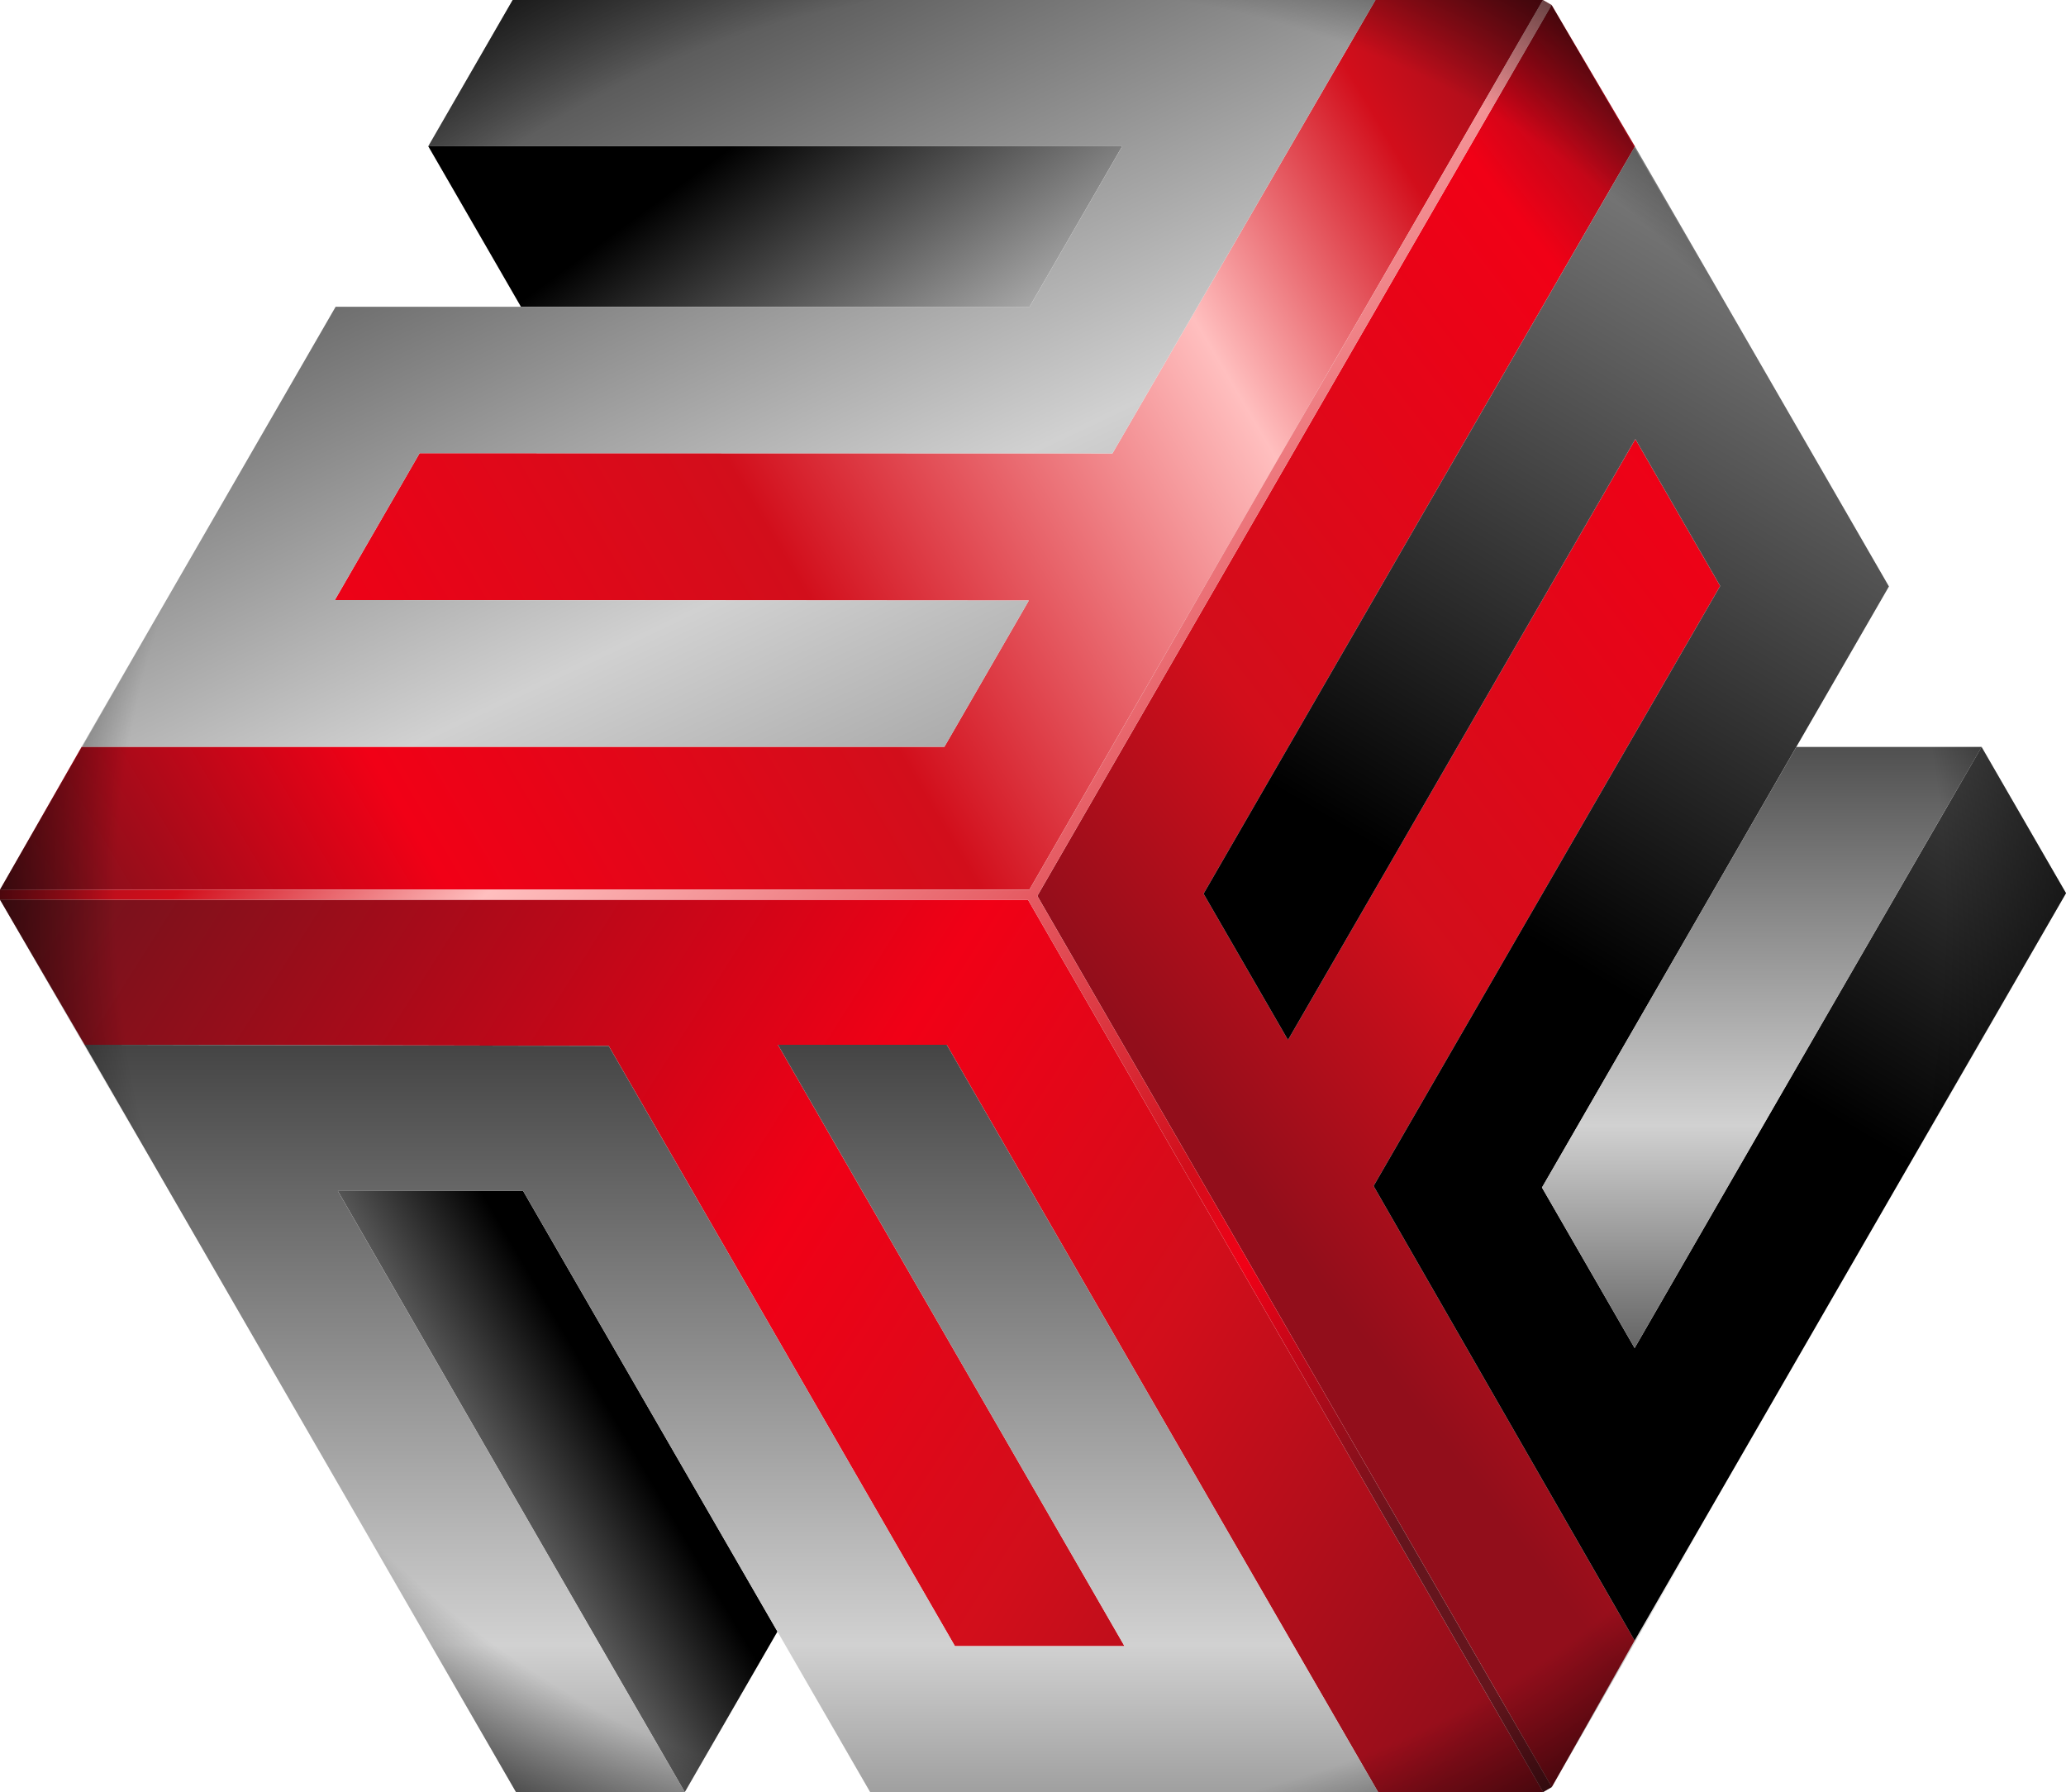 <!-- Generator: Adobe Illustrator 23.1.1, SVG Export Plug-In  -->
<svg version="1.1" xmlns="http://www.w3.org/2000/svg" xmlns:xlink="http://www.w3.org/1999/xlink" x="0px" y="0px"
	 width="1003.27px" height="870.07px" viewBox="0 0 1003.27 870.07" style="enable-background:new 0 0 1003.27 870.07;"
	 xml:space="preserve">
<style type="text/css">
	.st0{fill:url(#SVGID_1_);}
	.st1{fill:url(#SVGID_2_);}
	.st2{fill:url(#SVGID_3_);}
	.st3{fill:url(#SVGID_4_);}
	.st4{fill:url(#SVGID_5_);}
	.st5{fill:url(#SVGID_6_);}
	.st6{fill:url(#SVGID_7_);}
	.st7{fill:url(#SVGID_8_);}
	.st8{fill:url(#SVGID_9_);}
	.st9{fill:url(#SVGID_10_);}
	.st10{fill:url(#SVGID_11_);}
	.st11{fill:url(#SVGID_12_);}
	.st12{fill:url(#SVGID_13_);}
	.st13{fill:url(#SVGID_14_);}
	.st14{fill:url(#SVGID_15_);}
	.st15{fill:url(#SVGID_16_);}
	.st16{fill:url(#SVGID_17_);}
	.st17{fill:url(#SVGID_18_);}
	.st18{fill:url(#SVGID_19_);}
	.st19{fill:url(#SVGID_20_);}
	.st20{fill:url(#SVGID_21_);}
	.st21{fill:url(#SVGID_22_);}
</style>
<defs>
</defs>
<linearGradient id="SVGID_1_" gradientUnits="userSpaceOnUse" x1="94.631" y1="814.472" x2="301.176" y2="693.081">
	<stop  offset="0" style="stop-color:#171717"/>
	<stop  offset="0.384" style="stop-color:#D1D1D1"/>
	<stop  offset="1" style="stop-color:#000000"/>
</linearGradient>
<polygon class="st0" points="332.55,870.07 164.06,578.24 254.05,578.24 377.54,792.14 "/>
<linearGradient id="SVGID_2_" gradientUnits="userSpaceOnUse" x1="542.915" y1="306.79" x2="365.358" y2="64.008">
	<stop  offset="0" style="stop-color:#171717"/>
	<stop  offset="0.384" style="stop-color:#D1D1D1"/>
	<stop  offset="1" style="stop-color:#000000"/>
</linearGradient>
<polygon class="st1" points="207.98,71 544.96,71 499.97,148.93 252.97,148.93 "/>
<linearGradient id="SVGID_3_" gradientUnits="userSpaceOnUse" x1="997.981" y1="247.311" x2="592.137" y2="558.941">
	<stop  offset="0" style="stop-color:#65151D"/>
	<stop  offset="0.235" style="stop-color:#F10016"/>
	<stop  offset="0.723" style="stop-color:#D20E1B"/>
	<stop  offset="1" style="stop-color:#920E1B"/>
</linearGradient>
<polygon class="st2" points="793.95,71.09 753.47,2.42 503.73,434.98 753.56,867.63 793.79,796.49 667.03,575.81 835.33,284.5 
	794.15,213.18 625.46,504.92 584.46,433.92 "/>
<linearGradient id="SVGID_4_" gradientUnits="userSpaceOnUse" x1="41.201" y1="338.76" x2="749.617" y2="788.088">
	<stop  offset="0" style="stop-color:#65151D"/>
	<stop  offset="0.505" style="stop-color:#F10016"/>
	<stop  offset="0.723" style="stop-color:#D20E1B"/>
	<stop  offset="1" style="stop-color:#920E1B"/>
</linearGradient>
<polygon class="st3" points="669.22,870.07 749.35,870.07 499.19,436.8 0,436.8 41.09,507.24 295.58,507.79 463.72,799.21 
	546.07,799.21 377.76,507.24 459.74,507.24 "/>
<linearGradient id="SVGID_5_" gradientUnits="userSpaceOnUse" x1="29.106" y1="516.054" x2="782.817" y2="72.162">
	<stop  offset="0" style="stop-color:#65151D"/>
	<stop  offset="0.235" style="stop-color:#F10016"/>
	<stop  offset="0.489" style="stop-color:#D20E1B"/>
	<stop  offset="0.752" style="stop-color:#FFBFBF"/>
	<stop  offset="0.896" style="stop-color:#D20E1B"/>
	<stop  offset="1" style="stop-color:#920E1B"/>
</linearGradient>
<polygon class="st4" points="39.64,362.57 0,431.95 499.89,431.95 749.28,0 667.94,0 540.21,220.12 203.77,220.02 162.59,291.34 
	499.6,291.57 458.61,362.57 "/>
<linearGradient id="SVGID_6_" gradientUnits="userSpaceOnUse" x1="1265.759" y1="-364.797" x2="771.137" y2="472.257">
	<stop  offset="0" style="stop-color:#171717"/>
	<stop  offset="0.384" style="stop-color:#D1D1D1"/>
	<stop  offset="1" style="stop-color:#000000"/>
</linearGradient>
<polygon class="st5" points="1003.27,433.65 793.79,796.49 667.03,575.81 835.33,284.5 794.15,213.18 625.46,504.92 584.46,433.92 
	793.95,71.09 917.29,284.73 748.8,576.56 793.79,654.49 962.28,362.65 "/>
<linearGradient id="SVGID_7_" gradientUnits="userSpaceOnUse" x1="355.155" y1="1068.875" x2="355.155" y2="365.006">
	<stop  offset="0" style="stop-color:#171717"/>
	<stop  offset="0.384" style="stop-color:#D1D1D1"/>
	<stop  offset="1" style="stop-color:#000000"/>
</linearGradient>
<polygon class="st6" points="250.57,870.07 41.09,507.24 295.58,507.79 463.72,799.21 546.07,799.21 377.76,507.24 459.74,507.24 
	669.22,870.07 422.54,870.07 254.05,578.24 164.06,578.24 332.55,870.07 "/>
<linearGradient id="SVGID_8_" gradientUnits="userSpaceOnUse" x1="227.617" y1="-85.199" x2="664.262" y2="837.009">
	<stop  offset="0" style="stop-color:#171717"/>
	<stop  offset="0.384" style="stop-color:#D1D1D1"/>
	<stop  offset="1" style="stop-color:#000000"/>
</linearGradient>
<polygon class="st7" points="248.97,0 667.94,0 540.21,220.12 203.77,220.02 162.59,291.34 499.6,291.57 458.61,362.57 
	39.64,362.57 162.99,148.93 499.97,148.93 544.96,71 207.98,71 "/>
<linearGradient id="SVGID_9_" gradientUnits="userSpaceOnUse" x1="855.541" y1="731.88" x2="855.541" y2="248.956">
	<stop  offset="0" style="stop-color:#171717"/>
	<stop  offset="0.384" style="stop-color:#D1D1D1"/>
	<stop  offset="1" style="stop-color:#000000"/>
</linearGradient>
<polygon class="st8" points="962.28,362.65 793.79,654.49 748.8,576.56 872.3,362.65 "/>
<linearGradient id="SVGID_10_" gradientUnits="userSpaceOnUse" x1="820.67" y1="645.726" x2="275.527" y2="122.462">
	<stop  offset="0.046" style="stop-color:#65151D"/>
	<stop  offset="0.235" style="stop-color:#F10016"/>
	<stop  offset="0.306" style="stop-color:#D20E1B"/>
	<stop  offset="0.752" style="stop-color:#FFBFBF"/>
	<stop  offset="0.896" style="stop-color:#D20E1B"/>
	<stop  offset="1" style="stop-color:#920E1B"/>
</linearGradient>
<polygon class="st9" points="503.73,434.98 753.47,2.42 749.28,0 499.89,431.95 0,431.95 0,436.8 499.19,436.8 499.19,436.8 
	749.35,870.07 753.56,867.63 "/>
<radialGradient id="SVGID_11_" cx="500.066" cy="438.486" r="529.949" gradientUnits="userSpaceOnUse">
	<stop  offset="0.838" style="stop-color:#000000;stop-opacity:0"/>
	<stop  offset="1" style="stop-color:#000000;stop-opacity:0.8"/>
</radialGradient>
<polygon class="st10" points="962.28,362.65 872.3,362.65 917.29,284.73 753.47,2.42 753.47,2.42 749.28,0 248.97,0 207.98,71 
	252.97,148.93 162.99,148.93 0,431.95 0,436.8 250.57,870.07 332.55,870.07 377.54,792.14 422.54,870.07 749.35,870.07 
	753.56,867.63 1003.27,433.65 "/>
</svg>
